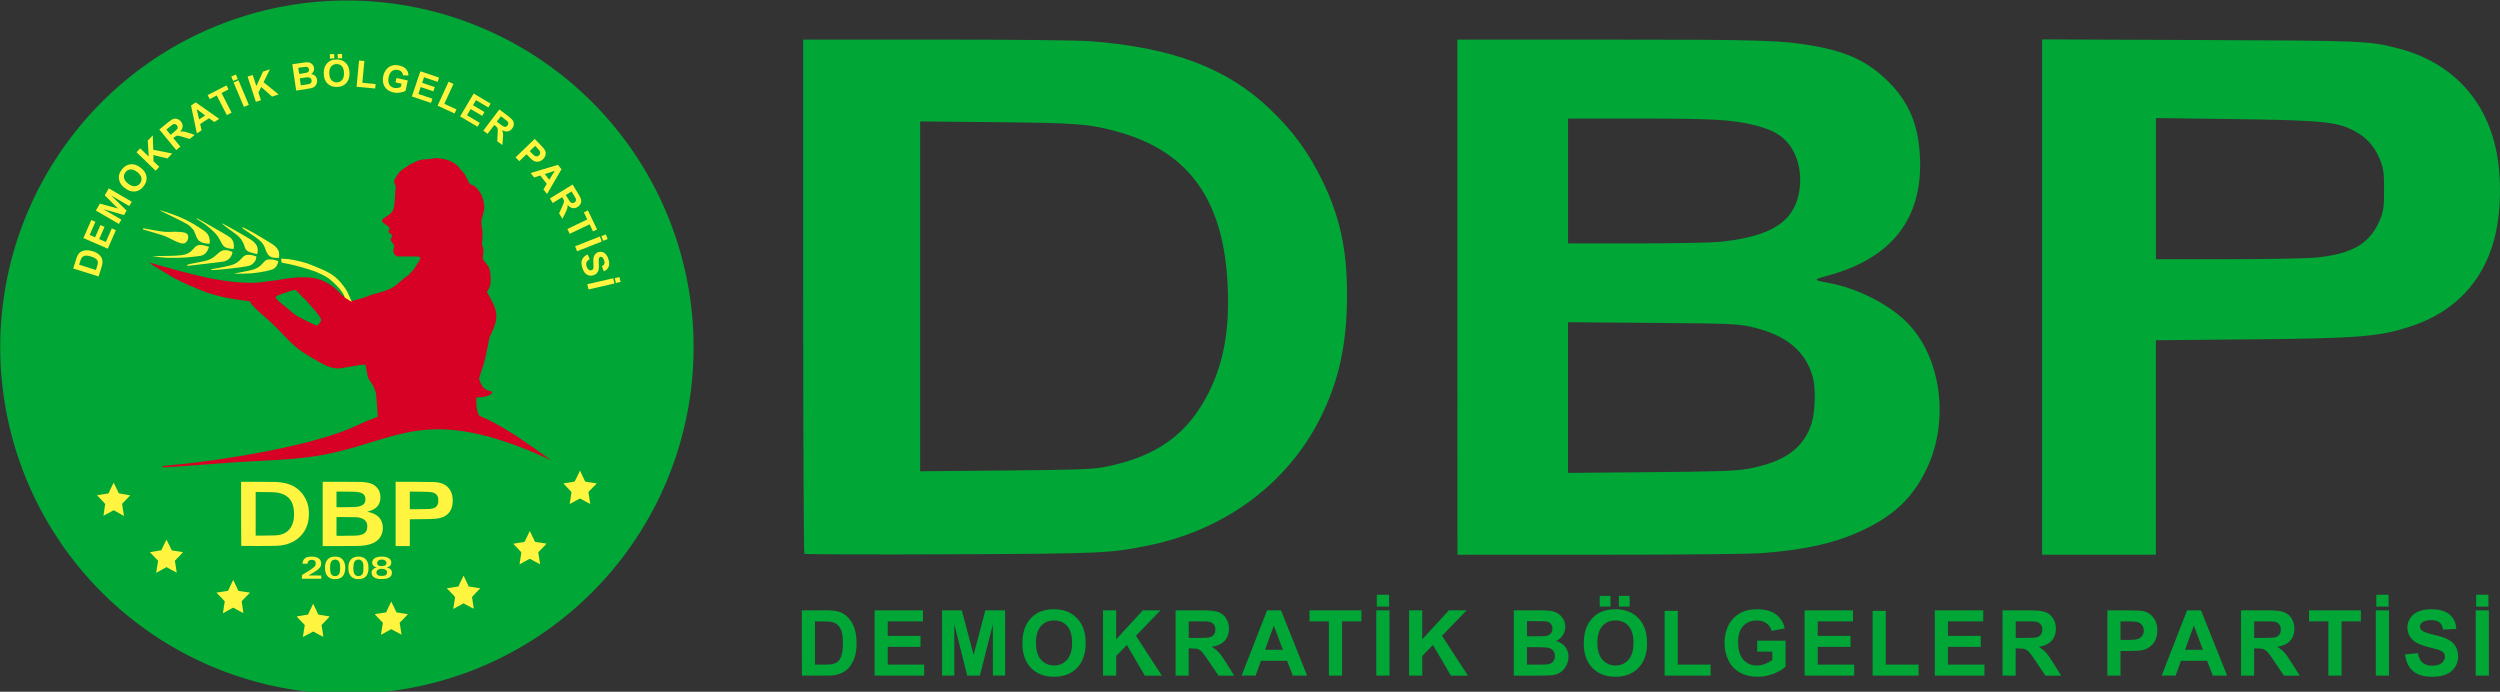 <?xml version="1.0" encoding="UTF-8" standalone="no"?>
<!-- Created with Inkscape (http://www.inkscape.org/) -->

<svg
   width="96.704mm"
   height="26.757mm"
   viewBox="0 0 96.704 26.757"
   version="1.1"
   id="svg5"
   xml:space="preserve"
   xmlns="http://www.w3.org/2000/svg"
   xmlns:svg="http://www.w3.org/2000/svg"><rect x="0" y="0" width="96.704" height="26.757" fill="#333333" stroke="none"/><defs
     id="defs2" /><g
     id="layer1"
     transform="translate(-323.391,-184.992)"><path
       id="rect4486-0-4-7-02-9-2"
       style="fill:none;stroke-width:0.151"
       d="m 234.708,207.611 h 104.209 v 34.587 H 234.708 Z" /><path
       id="rect4486-0-4-7-0-7"
       style="fill:none;stroke-width:0.151"
       d="m 234.509,168.107 h 104.209 v 34.587 H 234.509 Z" /><g
       id="g3804-4-2"
       transform="matrix(0.194,0,0,0.194,319.512,176.495)"><path
         id="path2861-6-5"
         style="fill:#00a636;stroke-width:0.267"
         d="M 158.291,113.026 A 69.125,69.125 0 0 1 89.166,182.151 69.125,69.125 0 0 1 20.041,113.026 69.125,69.125 0 0 1 89.166,43.901 69.125,69.125 0 0 1 158.291,113.026 Z" /><g
         id="g3760-4-0"
         transform="translate(-1.993)"><path
           style="fill:#d70025;fill-opacity:1;stroke-width:0.04"
           d="m 54.466,136.936 c -0.188,-0.042 -0.227,-0.134 -0.08,-0.189 0.134,-0.051 0.988,-0.149 2.289,-0.264 5.306,-0.469 12.561,-1.533 18.692,-2.743 7.799,-1.539 13.792,-3.246 17.493,-4.982 1.6,-0.751 3.002,-1.345 4.093,-1.736 l 0.375,-0.134 -0.026,-0.28 c -0.085,-0.911 -0.145,-1.738 -0.202,-2.799 -0.035,-0.66 -0.09,-1.345 -0.122,-1.523 -0.053,-0.295 -0.383,-1.19 -0.588,-1.596 -0.045,-0.088 -0.229,-0.367 -0.41,-0.62 -0.583,-0.815 -0.637,-0.946 -0.818,-1.999 -0.066,-0.385 -0.172,-0.898 -0.234,-1.14 l -0.114,-0.44 -0.297,0.009 c -0.401,0.012 -1.389,0.163 -3.255,0.498 -1.515,0.272 -1.573,0.28 -2.039,0.258 -0.834,-0.039 -1.686,-0.28 -2.538,-0.717 -1.354,-0.696 -3.198,-1.767 -4.179,-2.429 -1.532,-1.033 -2.258,-1.684 -4.39,-3.936 -1.248,-1.319 -2.264,-2.278 -3.966,-3.745 -0.374,-0.322 -0.97,-0.88 -1.325,-1.239 -0.565,-0.572 -0.666,-0.694 -0.808,-0.98 -0.154,-0.308 -0.171,-0.327 -0.314,-0.349 -0.083,-0.013 -0.655,-0.088 -1.271,-0.167 -2.48,-0.319 -4.065,-0.638 -6.131,-1.236 -0.894,-0.258 -1.222,-0.373 -2.246,-0.782 -1.68,-0.671 -3.589,-1.513 -4.081,-1.801 -0.145,-0.085 -0.416,-0.221 -0.601,-0.302 -0.433,-0.19 -0.892,-0.446 -1.735,-0.966 -0.374,-0.23 -0.931,-0.563 -1.239,-0.739 -0.943,-0.539 -2.887,-1.78 -2.719,-1.736 0.168,0.045 0.595,0.163 3.019,0.84 5.602,1.565 8.055,2.154 10.995,2.641 3.543,0.587 6.793,0.735 8.836,0.404 0.341,-0.055 1.016,-0.146 1.499,-0.202 1.04,-0.12 1.211,-0.146 1.999,-0.298 0.578,-0.112 1.656,-0.259 2.699,-0.368 0.767,-0.08 2.819,-0.069 3.401,0.019 0.998,0.151 1.854,0.413 2.699,0.829 1.106,0.544 2.483,1.62 3.129,2.445 0.14,0.179 0.258,0.286 0.36,0.327 0.084,0.034 0.493,0.28 0.909,0.547 l 0.757,0.486 0.234,-0.025 c 0.129,-0.014 0.38,-0.069 0.56,-0.123 0.179,-0.053 0.628,-0.179 0.998,-0.279 0.83,-0.224 0.94,-0.261 1.488,-0.498 0.583,-0.251 0.904,-0.354 1.999,-0.637 0.506,-0.131 1.091,-0.301 1.299,-0.378 1.721,-0.636 1.814,-0.691 3.187,-1.896 0.838,-0.735 1.548,-1.289 1.655,-1.289 0.041,0 0.095,-0.04 0.121,-0.09 0.026,-0.049 0.239,-0.288 0.473,-0.53 0.437,-0.451 0.775,-0.925 1.41,-1.979 0.44,-0.73 0.481,-0.926 0.22,-1.069 -0.119,-0.065 -0.297,-0.071 -2.228,-0.071 h -2.099 l -0.229,-0.092 c -0.274,-0.111 -0.475,-0.327 -0.59,-0.636 -0.106,-0.283 -0.101,-0.473 0.02,-0.819 0.168,-0.481 0.142,-0.61 -0.224,-1.113 -0.271,-0.372 -0.443,-0.711 -0.412,-0.809 0.014,-0.044 0.086,-0.16 0.161,-0.257 0.075,-0.098 0.147,-0.223 0.161,-0.279 0.042,-0.167 -0.079,-0.355 -0.334,-0.519 -0.297,-0.192 -0.451,-0.332 -0.45,-0.411 4.57e-4,-0.034 0.054,-0.141 0.119,-0.237 0.296,-0.437 0.189,-0.642 -0.614,-1.171 -0.201,-0.132 -0.442,-0.315 -0.535,-0.405 -0.399,-0.387 -0.228,-0.719 0.629,-1.218 0.754,-0.439 1.164,-0.818 1.358,-1.256 0.216,-0.489 0.342,-1.42 0.405,-3.012 0.029,-0.736 0.063,-1.147 0.105,-1.293 0.082,-0.284 0.052,-0.463 -0.144,-0.853 -0.227,-0.452 -0.223,-0.587 0.034,-1.099 0.561,-1.118 1.089,-1.679 2.19,-2.33 0.159,-0.094 0.368,-0.241 0.466,-0.327 0.098,-0.086 0.19,-0.156 0.205,-0.156 0.015,0 0.372,-0.17 0.794,-0.377 1.193,-0.587 1.594,-0.702 2.473,-0.703 0.315,-6.11e-4 0.603,-0.031 0.948,-0.099 0.7,-0.138 0.983,-0.156 1.644,-0.102 0.953,0.077 1.804,0.296 2.499,0.641 0.521,0.259 1.21,0.776 1.429,1.073 0.092,0.125 0.276,0.344 0.409,0.488 0.133,0.143 0.382,0.436 0.553,0.65 0.172,0.214 0.329,0.389 0.35,0.389 0.021,0 0.038,0.04 0.038,0.09 0,0.049 0.037,0.144 0.082,0.21 0.045,0.066 0.241,0.445 0.435,0.843 0.388,0.794 0.36,0.763 0.842,0.917 0.121,0.039 0.31,0.13 0.421,0.203 0.491,0.323 1.25,1.291 1.494,1.905 0.314,0.791 0.472,1.461 0.508,2.159 0.025,0.484 0.023,0.5 -0.156,1.25 -0.1,0.418 -0.229,0.904 -0.287,1.08 -0.185,0.561 -0.177,1.202 0.027,2.199 0.073,0.359 0.08,0.499 0.061,1.359 -0.011,0.528 -0.043,1.131 -0.071,1.339 l -0.051,0.38 0.128,0.331 c 0.197,0.51 0.228,0.853 0.139,1.517 -0.104,0.775 -0.097,0.983 0.043,1.237 0.062,0.114 0.28,0.399 0.486,0.634 0.205,0.235 0.436,0.548 0.513,0.695 0.294,0.56 0.465,1.448 0.465,2.422 0,0.664 -0.052,1.052 -0.208,1.54 -0.14,0.44 -0.186,0.537 -0.397,0.849 -0.085,0.126 -0.155,0.249 -0.155,0.274 0,0.024 0.099,0.193 0.22,0.375 0.265,0.398 0.911,1.646 1.159,2.238 0.355,0.849 0.5,1.492 0.5,2.222 0,0.961 -0.291,1.93 -1.067,3.557 l -0.295,0.618 -0.2,1.022 c -0.646,3.295 -0.837,4.056 -1.479,5.9 -0.219,0.627 -0.398,1.19 -0.398,1.25 0,0.178 0.149,0.646 0.317,0.997 0.411,0.857 0.88,1.287 1.602,1.469 0.674,0.17 0.762,0.225 0.664,0.414 -0.257,0.497 -1.273,0.871 -2.489,0.915 l -0.606,0.022 -0.029,0.422 c -0.03,0.444 -7.6e-4,1.188 0.067,1.681 0.063,0.459 0.182,0.877 0.349,1.225 l 0.153,0.32 0.636,0.277 c 2.19,0.955 4.825,2.461 7.773,4.443 1.269,0.853 5.76,4.01 5.898,4.145 0.022,0.022 -0.158,-0.059 -0.4,-0.18 -0.242,-0.121 -0.935,-0.435 -1.539,-0.7 -9.198,-4.019 -16.297,-5.652 -22.611,-5.204 -2.909,0.207 -5.643,0.782 -9.936,2.09 -0.539,0.164 -1.636,0.499 -2.439,0.745 -5.644,1.725 -8.78,2.398 -13.314,2.858 -2.344,0.238 -4.019,0.351 -8.916,0.602 -3.595,0.184 -4.018,0.211 -8.596,0.56 -5.842,0.445 -8.948,0.664 -9.295,0.655 -0.089,-0.002 -0.238,-0.021 -0.331,-0.042 z m 31.085,-28.513 c 0.425,-0.506 0.52,-0.723 0.436,-1.002 -0.104,-0.345 -0.836,-1.345 -1.479,-2.021 -0.201,-0.211 -0.577,-0.648 -0.835,-0.971 -0.258,-0.323 -0.608,-0.709 -0.779,-0.859 -0.391,-0.343 -1.045,-0.998 -1.502,-1.502 -0.496,-0.549 -0.614,-0.568 -1.507,-0.244 -0.209,0.076 -0.611,0.21 -0.893,0.298 -1.055,0.329 -2.002,0.727 -2.054,0.861 -0.087,0.227 0.642,0.962 1.887,1.902 0.308,0.232 0.787,0.628 1.064,0.88 0.938,0.851 1.121,0.967 3.164,2.001 1.331,0.674 1.942,0.941 2.17,0.946 0.053,9.5e-4 0.166,-0.099 0.326,-0.289 z"
           id="path248-8-2" /><path
           style="fill:#fff440;fill-opacity:1;stroke-width:0.04"
           d="m 91.417,103.569 -0.699,-0.45 -0.086,-0.265 c -0.194,-0.596 -0.813,-1.421 -1.78,-2.372 -1.025,-1.008 -1.611,-1.431 -2.752,-1.985 -0.977,-0.475 -1.415,-0.648 -2.441,-0.963 -2.184,-0.671 -3.723,-1.056 -5.28,-1.322 -0.23,-0.039 -0.293,-0.142 -0.309,-0.507 l -0.014,-0.316 0.494,1.53e-4 c 1.014,4.58e-4 3.177,0.424 4.652,0.912 0.515,0.17 2.502,0.981 3.304,1.348 1.723,0.788 2.789,1.623 3.846,3.008 0.684,0.897 0.914,1.298 1.364,2.381 0.145,0.348 0.3,0.705 0.345,0.794 0.045,0.089 0.076,0.167 0.069,0.175 -0.007,0.008 -0.328,-0.189 -0.712,-0.437 z M 68.647,98.35 c 0.044,-0.021 0.593,-0.131 1.219,-0.243 2.047,-0.366 2.664,-0.52 3.239,-0.81 0.55,-0.277 0.913,-0.577 1.465,-1.21 0.168,-0.193 0.325,-0.325 0.5,-0.42 0.253,-0.137 0.257,-0.138 0.774,-0.138 0.527,7.7e-5 0.601,0.013 1.329,0.226 0.342,0.1 0.346,0.112 0.188,0.582 -0.183,0.547 -0.496,0.916 -0.958,1.134 -0.61,0.287 -2.54,0.664 -4.198,0.82 -0.757,0.071 -3.683,0.119 -3.559,0.059 z m -4.586,-0.787 c -0.019,-0.071 0.048,-0.089 0.863,-0.23 2.83,-0.49 3.593,-0.704 4.389,-1.235 0.297,-0.198 0.505,-0.395 1.136,-1.075 0.095,-0.102 0.277,-0.237 0.405,-0.3 0.217,-0.106 0.264,-0.114 0.712,-0.113 0.485,9.55e-4 0.496,0.003 1.329,0.244 0.208,0.06 0.21,0.062 0.21,0.219 0,0.185 -0.13,0.595 -0.252,0.796 -0.14,0.229 -0.432,0.522 -0.686,0.687 -0.486,0.316 -1.09,0.424 -4.543,0.813 -2.337,0.263 -3.528,0.328 -3.564,0.194 z m -4.729,-0.842 c -0.014,-0.057 -0.012,-0.117 0.006,-0.134 0.06,-0.055 1.066,-0.275 2.011,-0.439 2.184,-0.381 2.846,-0.655 3.862,-1.598 0.748,-0.694 1.112,-0.887 1.675,-0.887 0.176,-1.24e-4 0.437,0.03 0.58,0.067 0.386,0.1 0.88,0.299 0.88,0.355 0,0.131 -0.136,0.545 -0.249,0.757 -0.315,0.591 -0.869,0.984 -1.566,1.11 -0.369,0.067 -2.685,0.352 -4.842,0.596 -1.166,0.132 -2.167,0.248 -2.225,0.259 -0.088,0.016 -0.11,0.002 -0.132,-0.085 z m -3.98,-1.517 c -0.906,-0.052 -2.239,-0.199 -2.959,-0.327 -0.103,-0.018 0.602,-0.032 1.639,-0.033 2.361,-0.002 3.948,-0.089 4.678,-0.258 0.437,-0.101 0.989,-0.372 1.32,-0.646 0.143,-0.119 0.383,-0.364 0.532,-0.544 0.441,-0.533 0.742,-0.709 1.29,-0.753 0.348,-0.028 0.692,0.028 1.316,0.215 0.264,0.079 0.485,0.148 0.491,0.153 0.006,0.005 -0.034,0.13 -0.089,0.278 -0.337,0.894 -0.843,1.377 -1.596,1.521 -0.402,0.077 -1.861,0.245 -2.785,0.322 -0.732,0.061 -3.229,0.108 -3.838,0.073 z m 21.211,-0.018 c -0.853,-0.143 -1.267,-0.575 -1.673,-1.743 -0.427,-1.229 -0.869,-1.659 -3.531,-3.431 -1.126,-0.75 -1.113,-0.738 -0.992,-0.892 0.025,-0.032 1.479,0.703 2.118,1.07 0.946,0.543 3.427,2.031 3.858,2.315 0.697,0.457 1.16,1.048 1.281,1.635 0.049,0.234 0.036,0.956 -0.018,1.044 -0.033,0.054 -0.728,0.057 -1.044,0.004 z m -3.958,-0.875 C 71.261,93.97 70.991,93.76 70.707,92.83 70.496,92.139 70.204,91.626 69.739,91.129 69.396,90.762 69.012,90.454 68.063,89.781 67.334,89.265 66.694,88.775 66.328,88.454 l -0.12,-0.105 0.14,0.026 c 0.194,0.036 4.031,2.205 5.576,3.152 0.541,0.332 1.038,0.82 1.232,1.213 0.182,0.368 0.245,0.67 0.218,1.05 -0.022,0.314 -0.1,0.682 -0.143,0.676 -0.014,-0.002 -0.295,-0.072 -0.625,-0.155 z m -4.613,-0.927 c -0.915,-0.096 -1.335,-0.314 -1.7,-0.885 -0.073,-0.115 -0.26,-0.46 -0.415,-0.768 -0.474,-0.944 -0.828,-1.371 -1.951,-2.355 -0.734,-0.643 -1.061,-0.884 -2.091,-1.535 -0.666,-0.421 -0.725,-0.468 -0.635,-0.498 0.086,-0.029 0.356,0.112 1.894,0.983 2.857,1.618 4.397,2.525 4.795,2.824 0.25,0.188 0.473,0.506 0.606,0.866 0.079,0.215 0.106,0.377 0.122,0.741 0.011,0.256 0.009,0.513 -0.005,0.57 -0.029,0.117 -0.042,0.119 -0.62,0.058 z m -4.939,-1.038 c -0.616,-0.09 -1.104,-0.285 -1.403,-0.56 -0.259,-0.239 -0.463,-0.608 -0.677,-1.224 -0.101,-0.291 -0.249,-0.641 -0.329,-0.78 -0.199,-0.345 -0.908,-1.041 -1.284,-1.261 -0.683,-0.4 -1.809,-0.976 -3.248,-1.662 -0.847,-0.404 -1.665,-0.798 -1.819,-0.877 -0.286,-0.146 -0.467,-0.266 -0.405,-0.268 0.074,-0.003 1.759,0.54 2.444,0.786 2.268,0.817 3.683,1.537 5.89,2.997 0.83,0.549 1.101,0.807 1.328,1.266 0.224,0.451 0.325,1.042 0.253,1.476 l -0.025,0.15 -0.245,-0.005 c -0.135,-0.003 -0.351,-0.02 -0.481,-0.039 z m -5.117,-0.08 c -0.48,-0.137 -1.577,-0.635 -2.583,-1.174 -0.397,-0.212 -1.167,-0.468 -3.331,-1.104 l -1.551,-0.456 0.025,-0.1 c 0.014,-0.055 0.029,-0.104 0.034,-0.109 0.005,-0.005 0.602,0.097 1.326,0.227 2.778,0.497 3.15,0.539 4.198,0.477 0.877,-0.052 1.969,-0.007 2.533,0.104 0.67,0.132 0.942,0.41 0.94,0.96 -0.003,0.497 -0.296,1.012 -0.674,1.184 -0.211,0.096 -0.562,0.092 -0.917,-0.009 z"
           id="path330-2-4" /></g><path
         style="fill:#fff440;fill-opacity:1;stroke-width:0.04"
         d="m 80.393,170.747 c -4.5e-4,-0.027 0.083,-0.561 0.186,-1.186 l 0.186,-1.136 -0.822,-0.847 c -0.672,-0.692 -0.809,-0.852 -0.751,-0.875 0.039,-0.015 0.552,-0.101 1.14,-0.19 0.588,-0.089 1.072,-0.166 1.075,-0.17 0.004,-0.005 0.235,-0.496 0.515,-1.093 l 0.509,-1.084 0.097,0.192 c 0.054,0.105 0.284,0.593 0.512,1.084 0.228,0.491 0.418,0.896 0.423,0.901 0.004,0.005 0.489,0.081 1.077,0.17 0.588,0.089 1.102,0.175 1.142,0.191 0.061,0.025 -0.063,0.169 -0.751,0.874 l -0.824,0.845 0.191,1.168 c 0.105,0.642 0.181,1.179 0.167,1.192 -0.013,0.013 -0.466,-0.222 -1.007,-0.522 -0.541,-0.3 -1.001,-0.545 -1.023,-0.545 -0.022,0 -0.477,0.243 -1.011,0.54 -0.534,0.297 -0.985,0.54 -1.002,0.54 -0.016,0 -0.03,-0.022 -0.03,-0.049 z m 15.567,-0.471 c 0.012,-0.052 0.102,-0.591 0.2,-1.198 l 0.179,-1.104 -0.833,-0.859 c -0.59,-0.608 -0.813,-0.863 -0.763,-0.871 0.038,-0.007 0.558,-0.087 1.154,-0.178 l 1.085,-0.167 0.502,-1.08 c 0.276,-0.594 0.511,-1.08 0.523,-1.081 0.012,0 0.25,0.486 0.529,1.082 l 0.508,1.084 1.137,0.171 c 0.625,0.094 1.145,0.178 1.154,0.187 0.01,0.009 -0.359,0.395 -0.818,0.858 l -0.836,0.842 0.195,1.185 c 0.107,0.652 0.188,1.193 0.179,1.202 -0.01,0.009 -0.473,-0.235 -1.03,-0.543 l -1.014,-0.559 -0.973,0.539 c -1.152,0.637 -1.104,0.615 -1.076,0.492 z m -31.511,-4.274 c 0,-0.045 0.08,-0.567 0.178,-1.159 0.098,-0.592 0.178,-1.102 0.178,-1.133 0,-0.03 -0.375,-0.436 -0.834,-0.902 l -0.834,-0.846 0.467,-0.071 c 0.257,-0.039 0.778,-0.118 1.159,-0.175 l 0.693,-0.104 0.516,-1.103 c 0.505,-1.079 0.517,-1.1 0.569,-0.99 0.029,0.062 0.262,0.558 0.518,1.102 l 0.465,0.99 0.693,0.105 c 0.381,0.058 0.904,0.137 1.161,0.176 l 0.468,0.07 -0.835,0.843 c -0.459,0.464 -0.835,0.87 -0.835,0.904 0,0.034 0.081,0.557 0.18,1.163 0.099,0.606 0.175,1.125 0.169,1.152 -0.007,0.03 -0.358,-0.144 -0.904,-0.449 -0.491,-0.274 -0.948,-0.525 -1.017,-0.559 l -0.124,-0.061 -0.847,0.467 c -0.466,0.257 -0.923,0.511 -1.016,0.564 -0.166,0.096 -0.169,0.096 -0.169,0.015 z m 46.097,-1.906 c 0.105,-0.623 0.19,-1.171 0.191,-1.218 4.4e-4,-0.058 -0.267,-0.359 -0.83,-0.935 l -0.83,-0.85 1.156,-0.175 1.156,-0.175 0.517,-1.101 c 0.384,-0.818 0.525,-1.083 0.549,-1.031 0.017,0.038 0.25,0.534 0.517,1.101 l 0.485,1.031 1.155,0.176 1.155,0.176 -0.829,0.852 c -0.456,0.469 -0.829,0.877 -0.829,0.907 0,0.03 0.082,0.555 0.181,1.165 0.1,0.611 0.176,1.127 0.169,1.148 -0.007,0.021 -0.465,-0.212 -1.017,-0.517 -0.552,-0.305 -1.011,-0.555 -1.019,-0.555 -0.008,0 -0.476,0.255 -1.04,0.567 l -1.026,0.567 z m -59.407,-6.159 c 0.011,-0.05 0.102,-0.595 0.202,-1.212 l 0.183,-1.122 -0.816,-0.835 c -0.449,-0.459 -0.816,-0.847 -0.816,-0.863 0,-0.015 0.504,-0.104 1.121,-0.197 0.616,-0.093 1.132,-0.182 1.146,-0.197 0.014,-0.015 0.243,-0.492 0.508,-1.059 0.265,-0.567 0.496,-1.045 0.512,-1.061 0.016,-0.016 0.259,0.461 0.54,1.061 0.281,0.6 0.526,1.091 0.544,1.091 0.062,0 2.154,0.322 2.207,0.339 0.032,0.011 -0.273,0.353 -0.776,0.87 l -0.829,0.852 0.192,1.177 c 0.106,0.647 0.184,1.185 0.174,1.195 -0.01,0.01 -0.473,-0.233 -1.028,-0.54 l -1.01,-0.558 -0.827,0.457 c -0.455,0.251 -0.921,0.51 -1.036,0.575 -0.206,0.116 -0.209,0.116 -0.189,0.027 z m 72.449,-1.677 c 0,-0.035 0.08,-0.544 0.178,-1.13 0.098,-0.586 0.178,-1.105 0.178,-1.153 0,-0.059 -0.257,-0.349 -0.815,-0.919 -0.449,-0.458 -0.809,-0.839 -0.8,-0.848 0.009,-0.009 0.487,-0.087 1.063,-0.175 0.576,-0.088 1.085,-0.168 1.131,-0.178 0.065,-0.014 0.195,-0.257 0.591,-1.1 0.279,-0.595 0.511,-1.086 0.516,-1.092 0.005,-0.006 0.237,0.476 0.517,1.071 0.28,0.595 0.514,1.089 0.521,1.098 0.011,0.014 2.199,0.358 2.294,0.36 0.022,0 -0.237,0.282 -0.576,0.626 -0.338,0.344 -0.718,0.733 -0.844,0.865 l -0.229,0.241 0.193,1.187 c 0.106,0.653 0.189,1.193 0.184,1.2 -0.005,0.007 -0.43,-0.221 -0.943,-0.506 -0.514,-0.285 -0.978,-0.538 -1.031,-0.562 -0.087,-0.04 -0.196,0.011 -1.083,0.501 -0.542,0.3 -0.999,0.553 -1.016,0.562 -0.016,0.01 -0.03,-0.012 -0.03,-0.048 z m -79.899,-10.157 -1.027,-0.572 -1.01,0.558 c -0.555,0.307 -1.018,0.55 -1.027,0.541 -0.01,-0.01 0.063,-0.516 0.162,-1.125 0.099,-0.609 0.18,-1.146 0.18,-1.193 0,-0.058 -0.265,-0.356 -0.819,-0.921 -0.45,-0.46 -0.812,-0.842 -0.803,-0.849 0.009,-0.008 0.526,-0.09 1.149,-0.184 l 1.134,-0.17 0.509,-1.086 c 0.28,-0.597 0.523,-1.072 0.54,-1.055 0.017,0.017 0.247,0.495 0.512,1.062 0.265,0.567 0.494,1.043 0.508,1.058 0.015,0.015 0.531,0.103 1.148,0.197 0.617,0.094 1.116,0.184 1.111,0.201 -0.006,0.017 -0.373,0.405 -0.816,0.864 l -0.806,0.833 0.182,1.141 c 0.1,0.627 0.189,1.172 0.197,1.21 0.008,0.038 0.012,0.068 0.009,0.066 -0.003,-0.002 -0.468,-0.261 -1.033,-0.575 z M 133.584,144.263 c 0,-0.022 0.08,-0.524 0.178,-1.117 0.098,-0.592 0.178,-1.121 0.178,-1.175 0,-0.074 -0.198,-0.301 -0.815,-0.932 -0.448,-0.458 -0.808,-0.84 -0.801,-0.848 0.008,-0.008 0.504,-0.087 1.102,-0.176 0.599,-0.089 1.112,-0.174 1.142,-0.19 0.029,-0.015 0.283,-0.517 0.562,-1.114 l 0.509,-1.086 0.116,0.253 c 0.229,0.5 0.895,1.92 0.908,1.937 0.008,0.01 0.268,0.056 0.579,0.104 0.31,0.048 0.83,0.127 1.154,0.177 l 0.589,0.09 -0.51,0.52 c -0.28,0.286 -0.658,0.673 -0.838,0.859 l -0.328,0.339 0.195,1.188 c 0.107,0.653 0.19,1.193 0.185,1.199 -0.006,0.007 -0.429,-0.221 -0.942,-0.504 -0.513,-0.284 -0.976,-0.536 -1.029,-0.56 -0.087,-0.04 -0.189,0.007 -0.999,0.455 -1.131,0.626 -1.134,0.628 -1.134,0.58 z"
         id="path344-8-8" /><path
         style="fill:#fff440;fill-opacity:1;stroke-width:0.039"
         d="m 68.094,152.651 c -0.016,-0.016 -0.029,-2.9 -0.029,-6.409 v -6.38 h 3.315 c 1.878,0 3.535,0.017 3.822,0.04 2.059,0.162 3.402,0.668 4.468,1.685 0.587,0.561 0.975,1.094 1.328,1.826 0.42,0.871 0.593,1.683 0.593,2.777 2.37e-4,1.238 -0.196,2.15 -0.664,3.085 -0.814,1.624 -2.366,2.779 -4.254,3.164 -0.984,0.201 -1.124,0.207 -4.953,0.225 -1.978,0.009 -3.61,0.003 -3.626,-0.012 z m 7.438,-2.154 c 1.307,-0.251 2.088,-0.804 2.615,-1.851 0.373,-0.742 0.519,-1.542 0.477,-2.614 -0.086,-2.174 -0.962,-3.401 -2.777,-3.889 -0.687,-0.185 -0.982,-0.207 -2.977,-0.227 l -1.896,-0.019 v 4.35 4.35 l 2.112,-0.018 c 1.735,-0.015 2.172,-0.03 2.447,-0.083 z m 8.804,-4.229 v -6.406 l 3.744,4.4e-4 c 3.82,4.5e-4 4.32,0.016 5.119,0.157 0.853,0.15 1.367,0.399 1.868,0.902 0.505,0.508 0.737,1.068 0.774,1.87 0.07,1.525 -0.7,2.512 -2.298,2.943 -0.366,0.099 -0.364,0.108 0.026,0.18 0.753,0.138 1.58,0.571 2.022,1.06 0.801,0.887 0.975,2.428 0.404,3.591 -0.331,0.675 -0.773,1.107 -1.498,1.462 -0.697,0.342 -1.457,0.521 -2.572,0.607 -0.308,0.024 -2.002,0.041 -4.058,0.041 h -3.529 z m 7.212,4.271 c 0.914,-0.163 1.403,-0.512 1.599,-1.139 0.088,-0.283 0.104,-0.861 0.032,-1.132 -0.179,-0.664 -0.671,-1.068 -1.537,-1.262 -0.343,-0.077 -0.511,-0.084 -2.461,-0.099 l -2.093,-0.017 v 1.874 1.874 l 2.054,-0.018 c 1.652,-0.014 2.123,-0.03 2.407,-0.081 z m -0.657,-5.649 c 0.845,-0.092 1.369,-0.287 1.663,-0.621 0.434,-0.493 0.403,-1.453 -0.062,-1.904 -0.188,-0.183 -0.398,-0.284 -0.79,-0.38 -0.533,-0.132 -1.017,-0.159 -2.845,-0.159 h -1.77 v 1.552 1.552 h 1.711 c 0.941,0 1.883,-0.019 2.093,-0.042 z m 7.987,1.375 v -6.408 l 3.901,0.015 c 4.128,0.016 4.222,0.02 4.953,0.208 1.304,0.336 2.175,1.243 2.441,2.544 0.143,0.699 0.119,1.591 -0.059,2.237 -0.283,1.028 -0.983,1.764 -2.007,2.112 -0.818,0.278 -1.302,0.319 -4.07,0.344 l -2.329,0.021 v 2.668 2.668 h -1.415 -1.415 z m 6.805,-0.981 c 0.929,-0.092 1.368,-0.358 1.613,-0.98 0.072,-0.183 0.086,-0.296 0.086,-0.709 0,-0.418 -0.013,-0.525 -0.089,-0.719 -0.123,-0.314 -0.303,-0.536 -0.556,-0.688 -0.471,-0.284 -0.792,-0.32 -3.133,-0.349 l -1.896,-0.024 v 1.755 1.755 h 1.784 c 0.981,0 1.967,-0.018 2.191,-0.04 z"
         id="path411-4-6" /><path
         style="fill:#fff440;fill-opacity:1;stroke-width:0.04"
         d="m 86.211,159.212 c -0.355,-0.086 -0.593,-0.216 -0.833,-0.455 -0.367,-0.366 -0.54,-0.823 -0.582,-1.536 -0.072,-1.231 0.403,-2.086 1.309,-2.354 0.376,-0.111 1.077,-0.106 1.45,0.011 0.919,0.289 1.396,1.249 1.257,2.53 -0.113,1.038 -0.555,1.604 -1.409,1.806 -0.306,0.072 -0.89,0.071 -1.192,-0.002 z m 1.003,-0.619 c 0.232,-0.105 0.309,-0.178 0.419,-0.396 0.136,-0.269 0.185,-0.579 0.184,-1.165 -0.001,-0.624 -0.045,-0.889 -0.194,-1.185 -0.193,-0.382 -0.615,-0.553 -1.088,-0.439 -0.279,0.067 -0.51,0.294 -0.608,0.597 -0.162,0.501 -0.163,1.584 -0.003,2.05 0.081,0.234 0.335,0.505 0.534,0.568 0.229,0.073 0.558,0.06 0.756,-0.03 z m 3.727,0.64 c -0.69,-0.139 -1.176,-0.597 -1.394,-1.314 -0.101,-0.332 -0.125,-1.137 -0.046,-1.554 0.207,-1.097 0.993,-1.668 2.17,-1.579 0.574,0.044 0.953,0.211 1.285,0.567 0.364,0.391 0.514,0.882 0.515,1.693 0.002,1.241 -0.477,1.969 -1.429,2.171 -0.284,0.06 -0.842,0.069 -1.101,0.017 z m 1.012,-0.679 c 0.092,-0.052 0.218,-0.171 0.281,-0.266 0.182,-0.275 0.221,-0.507 0.219,-1.306 -0.002,-0.656 -0.01,-0.738 -0.094,-0.952 -0.217,-0.549 -0.666,-0.771 -1.219,-0.605 -0.404,0.122 -0.591,0.454 -0.668,1.185 -0.056,0.532 0.003,1.205 0.13,1.501 0.102,0.236 0.294,0.431 0.502,0.508 0.226,0.084 0.638,0.052 0.848,-0.066 z m 3.611,0.698 c -0.044,-0.01 -0.178,-0.038 -0.299,-0.063 -0.662,-0.134 -1.071,-0.488 -1.154,-0.998 -0.095,-0.585 0.176,-0.983 0.811,-1.19 l 0.201,-0.065 -0.229,-0.072 c -0.627,-0.197 -0.87,-0.804 -0.556,-1.386 0.182,-0.337 0.552,-0.543 1.166,-0.651 0.907,-0.159 1.883,0.049 2.263,0.481 0.178,0.203 0.248,0.401 0.247,0.702 -0.002,0.418 -0.233,0.705 -0.689,0.856 l -0.206,0.068 0.201,0.068 c 0.304,0.103 0.428,0.178 0.584,0.35 0.189,0.21 0.245,0.394 0.222,0.741 -0.021,0.324 -0.089,0.478 -0.3,0.684 -0.339,0.33 -0.759,0.456 -1.584,0.477 -0.329,0.008 -0.634,0.006 -0.678,-0.004 z m 1.238,-0.738 c 0.278,-0.139 0.356,-0.266 0.356,-0.575 0,-0.195 -0.019,-0.279 -0.084,-0.366 -0.333,-0.449 -1.458,-0.482 -1.868,-0.054 -0.203,0.212 -0.21,0.617 -0.015,0.826 0.206,0.221 0.468,0.292 1.014,0.277 0.332,-0.01 0.437,-0.029 0.596,-0.108 z m -0.094,-1.941 c 0.551,-0.244 0.422,-0.97 -0.204,-1.152 -0.499,-0.145 -1.059,0.013 -1.232,0.346 -0.205,0.396 -0.021,0.756 0.451,0.881 0.215,0.057 0.784,0.013 0.985,-0.076 z m -16.509,2.252 v -0.369 l 0.628,-0.375 c 1.393,-0.832 1.923,-1.237 2.065,-1.577 0.075,-0.179 0.074,-0.59 -0.002,-0.737 -0.137,-0.264 -0.555,-0.404 -0.96,-0.32 -0.337,0.07 -0.531,0.269 -0.592,0.607 l -0.027,0.149 h -0.502 -0.502 l 0.026,-0.229 c 0.054,-0.471 0.368,-0.881 0.799,-1.042 0.517,-0.193 1.355,-0.206 1.911,-0.03 0.669,0.212 0.988,0.62 0.988,1.261 0,0.468 -0.117,0.709 -0.531,1.097 -0.313,0.293 -0.642,0.512 -1.415,0.944 l -0.591,0.33 1.285,0.011 1.285,0.011 v 0.318 0.318 h -1.933 -1.933 z"
         id="path476-1-2" /><g
         aria-label="DEMOKRATİK BÖLGELER PARTİSİ"
         transform="translate(-0.973)"
         id="text1711-3-1"
         style="font-weight:bold;font-size:7.408px;font-family:Arial;-inkscape-font-specification:'Arial Bold';letter-spacing:0.476px;fill:#fff440;stroke-width:0.265"><path
           d="m 35.567,97.33 0.587,-1.867 q 0.199,-0.632 0.399,-0.932 0.271,-0.404 0.706,-0.616 0.435,-0.212 0.973,-0.225 0.535,-0.014 1.246,0.21 0.625,0.196 1.028,0.494 0.492,0.363 0.723,0.823 0.175,0.347 0.178,0.845 6.68e-4,0.372 -0.177,0.938 l -0.604,1.922 z m 1.177,-0.752 3.351,1.053 0.24,-0.763 q 0.135,-0.428 0.146,-0.633 0.016,-0.268 -0.081,-0.477 -0.096,-0.212 -0.402,-0.422 -0.309,-0.211 -0.896,-0.395 -0.587,-0.184 -0.933,-0.18 -0.347,0.005 -0.581,0.136 -0.235,0.131 -0.387,0.398 -0.116,0.199 -0.312,0.823 z"
           id="path6584" /><path
           d="m 42.462,93.386 -4.862,-2.118 1.57,-3.605 0.822,0.358 -1.143,2.623 1.078,0.469 1.063,-2.441 0.819,0.357 -1.063,2.441 1.323,0.576 1.183,-2.716 0.819,0.357 z"
           id="path6586" /><path
           d="m 44.669,88.45 -4.584,-2.666 0.805,-1.385 3.611,0.986 -2.649,-2.641 0.807,-1.388 4.584,2.666 -0.5,0.86 -3.609,-2.098 3.08,3.008 -0.518,0.891 -4.136,-1.191 3.609,2.098 z"
           id="path6588" /><path
           d="m 45.899,81.328 q -0.644,-0.491 -0.934,-1.018 -0.212,-0.39 -0.28,-0.832 -0.065,-0.445 0.037,-0.836 0.134,-0.521 0.527,-1.036 0.711,-0.932 1.715,-1.049 1.006,-0.12 2.035,0.666 1.021,0.779 1.176,1.775 0.152,0.994 -0.557,1.923 -0.717,0.94 -1.713,1.059 -0.999,0.116 -2.005,-0.652 z m 0.64,-0.899 q 0.716,0.546 1.339,0.499 0.62,-0.05 1.009,-0.559 0.388,-0.509 0.271,-1.113 -0.118,-0.609 -0.851,-1.168 -0.725,-0.553 -1.325,-0.506 -0.598,0.044 -1,0.571 -0.402,0.526 -0.285,1.125 0.114,0.596 0.841,1.151 z"
           id="path6590" /><path
           d="m 51.99,77.836 -3.809,-3.69 0.745,-0.769 1.691,1.639 -0.186,-3.192 1.002,-1.034 0.094,2.871 3.79,0.741 -0.964,0.995 -2.802,-0.685 0.032,1.24 1.151,1.115 z"
           id="path6592" /><path
           d="m 56.101,73.72 -3.362,-4.101 1.743,-1.429 q 0.657,-0.539 1.046,-0.67 0.389,-0.136 0.799,-5.99e-4 0.411,0.136 0.709,0.499 0.378,0.462 0.355,0.986 -0.026,0.522 -0.502,1.043 0.397,-0.064 0.724,-0.018 0.33,0.043 1.019,0.278 l 1.157,0.389 -0.99,0.812 -1.33,-0.401 q -0.711,-0.217 -0.929,-0.244 -0.221,-0.03 -0.389,0.034 -0.17,0.06 -0.456,0.294 l -0.168,0.138 1.404,1.712 z m -1.112,-3.045 0.613,-0.502 q 0.596,-0.489 0.703,-0.66 0.107,-0.172 0.09,-0.364 -0.017,-0.192 -0.168,-0.377 -0.17,-0.207 -0.385,-0.241 -0.215,-0.039 -0.444,0.092 -0.112,0.069 -0.616,0.481 l -0.646,0.53 z"
           id="path6594" /><path
           d="m 64.675,67.496 -0.976,0.636 -1.045,-0.757 -1.776,1.157 0.291,1.248 -0.952,0.62 -1.163,-5.571 0.949,-0.618 z m -2.797,-0.682 -1.686,-1.25 0.474,2.04 z"
           id="path6596" /><path
           d="m 66.198,66.752 -2.015,-3.918 -1.399,0.72 -0.41,-0.798 3.748,-1.927 0.41,0.798 -1.396,0.718 2.015,3.918 z"
           id="path6598" /><path
           d="m 69.6,65.118 -2.063,-4.885 0.986,-0.417 2.063,4.885 z m -2.144,-5.181 -0.374,-0.886 0.92,-0.388 0.374,0.886 z"
           id="path6600" /><path
           d="m 71.98,64.11 -1.644,-5.042 1.018,-0.332 0.73,2.239 1.327,-2.909 1.369,-0.446 -1.258,2.583 3.005,2.425 -1.317,0.429 -2.157,-1.914 -0.551,1.112 0.497,1.524 z"
           id="path6602" /><path
           d="m 79.253,56.607 2.098,-0.306 q 0.623,-0.091 0.935,-0.081 0.315,0.005 0.579,0.135 0.267,0.129 0.469,0.381 0.201,0.249 0.25,0.589 0.054,0.369 -0.102,0.706 -0.152,0.337 -0.47,0.54 0.5,0.07 0.807,0.369 0.307,0.299 0.373,0.754 0.052,0.358 -0.067,0.723 -0.116,0.36 -0.376,0.607 -0.257,0.242 -0.673,0.35 -0.261,0.067 -1.273,0.222 l -1.786,0.26 z m 1.187,0.719 0.177,1.213 0.694,-0.101 q 0.619,-0.09 0.767,-0.13 0.267,-0.072 0.399,-0.248 0.135,-0.18 0.098,-0.435 -0.035,-0.243 -0.193,-0.374 -0.155,-0.135 -0.424,-0.128 -0.16,0.005 -0.908,0.114 z m 0.304,2.087 0.204,1.403 0.981,-0.143 q 0.573,-0.083 0.722,-0.138 0.23,-0.077 0.353,-0.263 0.126,-0.19 0.085,-0.469 -0.034,-0.236 -0.173,-0.384 -0.139,-0.148 -0.368,-0.191 -0.226,-0.044 -0.949,0.061 z"
           id="path6604" /><path
           d="m 85.523,58.484 q -0.017,-0.81 0.214,-1.365 0.172,-0.409 0.477,-0.737 0.308,-0.328 0.677,-0.492 0.491,-0.22 1.139,-0.233 1.172,-0.024 1.888,0.688 0.72,0.712 0.747,2.007 0.026,1.284 -0.657,2.025 -0.683,0.738 -1.851,0.762 -1.183,0.024 -1.895,-0.681 -0.713,-0.709 -0.739,-1.975 z m 1.102,-0.059 q 0.019,0.901 0.444,1.359 0.425,0.454 1.066,0.441 0.64,-0.013 1.039,-0.481 0.403,-0.471 0.384,-1.394 -0.019,-0.911 -0.429,-1.352 -0.407,-0.44 -1.069,-0.427 -0.662,0.014 -1.058,0.478 -0.396,0.46 -0.377,1.375 z m 0.131,-2.955 -0.018,-0.872 0.872,-0.018 0.018,0.872 z m 1.555,-0.032 -0.018,-0.872 0.875,-0.018 0.018,0.872 z"
           id="path6606" /><path
           d="m 92.061,61.098 0.499,-5.236 1.066,0.101 -0.414,4.346 2.65,0.252 -0.085,0.889 z"
           id="path6608" /><path
           d="m 99.827,60.229 0.186,-0.874 2.258,0.479 -0.439,2.066 q -0.397,0.249 -1.075,0.36 -0.674,0.108 -1.314,-0.028 -0.814,-0.173 -1.347,-0.641 -0.532,-0.472 -0.702,-1.17 -0.169,-0.702 -0.011,-1.448 0.172,-0.81 0.645,-1.368 0.473,-0.558 1.199,-0.755 0.554,-0.152 1.297,0.005 0.966,0.205 1.421,0.727 0.459,0.519 0.463,1.267 l -1.082,-0.026 q -0.029,-0.405 -0.286,-0.689 -0.253,-0.287 -0.706,-0.383 -0.686,-0.146 -1.186,0.203 -0.496,0.35 -0.678,1.206 -0.196,0.924 0.116,1.474 0.313,0.547 0.978,0.688 0.329,0.07 0.685,0.012 0.36,-0.06 0.637,-0.194 l 0.14,-0.658 z"
           id="path6610" /><path
           d="m 103.088,63.033 1.698,-5.024 3.725,1.259 -0.287,0.85 -2.711,-0.916 -0.376,1.114 2.522,0.852 -0.286,0.846 -2.522,-0.852 -0.462,1.367 2.807,0.948 -0.286,0.846 z"
           id="path6612" /><path
           d="m 108.217,64.866 2.196,-4.779 0.973,0.447 -1.823,3.967 2.419,1.112 -0.373,0.812 z"
           id="path6614" /><path
           d="m 112.707,67.008 2.707,-4.56 3.381,2.008 -0.458,0.771 -2.46,-1.461 -0.6,1.011 2.289,1.359 -0.456,0.768 -2.289,-1.359 -0.737,1.241 2.547,1.513 -0.456,0.768 z"
           id="path6616" /><path
           d="m 117.33,69.843 3.203,-4.226 1.796,1.361 q 0.677,0.513 0.896,0.86 0.223,0.346 0.187,0.777 -0.036,0.431 -0.32,0.806 -0.361,0.476 -0.876,0.575 -0.513,0.097 -1.131,-0.244 0.154,0.371 0.187,0.7 0.035,0.331 -0.033,1.055 l -0.109,1.216 -1.021,-0.774 0.08,-1.387 q 0.045,-0.742 0.02,-0.961 -0.023,-0.222 -0.123,-0.37 -0.098,-0.152 -0.392,-0.375 l -0.173,-0.131 -1.337,1.764 z m 2.702,-1.792 0.631,0.479 q 0.614,0.465 0.806,0.529 0.192,0.064 0.375,0.003 0.183,-0.061 0.327,-0.252 0.162,-0.213 0.145,-0.43 -0.012,-0.218 -0.193,-0.41 -0.093,-0.093 -0.612,-0.486 l -0.666,-0.505 z"
           id="path6618" /><path
           d="m 123.765,75.169 3.82,-3.678 1.192,1.238 q 0.677,0.704 0.826,0.973 0.23,0.411 0.154,0.911 -0.073,0.497 -0.529,0.937 -0.352,0.339 -0.715,0.442 -0.363,0.103 -0.691,0.038 -0.324,-0.065 -0.564,-0.226 -0.321,-0.224 -0.825,-0.747 l -0.484,-0.503 -1.441,1.387 z m 3.917,-2.284 -1.084,1.044 0.406,0.422 q 0.439,0.456 0.647,0.552 0.208,0.096 0.418,0.059 0.213,-0.034 0.382,-0.197 0.208,-0.201 0.226,-0.454 0.018,-0.253 -0.129,-0.473 -0.107,-0.163 -0.508,-0.58 z"
           id="path6620" /><path
           d="m 130.042,82.487 -0.716,-0.918 0.665,-1.106 -1.304,-1.671 -1.219,0.396 -0.699,-0.896 5.452,-1.633 0.696,0.893 z m 0.442,-2.845 1.102,-1.786 -1.992,0.645 z"
           id="path6622" /><path
           d="m 130.618,83.369 4.52,-2.774 1.179,1.921 q 0.445,0.724 0.522,1.127 0.082,0.404 -0.108,0.792 -0.19,0.388 -0.591,0.634 -0.509,0.312 -1.025,0.218 -0.513,-0.097 -0.965,-0.639 0.009,0.402 -0.08,0.72 -0.087,0.321 -0.414,0.971 l -0.543,1.093 -0.67,-1.091 0.578,-1.263 q 0.311,-0.675 0.368,-0.888 0.059,-0.215 0.02,-0.39 -0.036,-0.177 -0.23,-0.492 l -0.114,-0.185 -1.887,1.158 z m 3.168,-0.688 0.414,0.675 q 0.403,0.657 0.559,0.786 0.156,0.129 0.348,0.139 0.192,0.009 0.396,-0.116 0.228,-0.14 0.291,-0.349 0.068,-0.207 -0.031,-0.452 -0.053,-0.12 -0.393,-0.675 l -0.437,-0.712 z"
           id="path6624" /><path
           d="m 134.093,89.46 3.972,-1.906 -0.681,-1.419 0.809,-0.388 1.824,3.799 -0.809,0.388 -0.679,-1.415 -3.972,1.906 z"
           id="path6626" /><path
           d="m 135.638,92.904 4.932,-1.948 0.393,0.996 -4.932,1.948 z m 5.23,-2.023 0.895,-0.353 0.367,0.929 -0.895,0.353 z"
           id="path6628" /><path
           d="m 138.145,94.525 0.406,0.965 q -0.473,0.245 -0.623,0.591 -0.149,0.349 -0.004,0.816 0.153,0.494 0.438,0.678 0.289,0.187 0.569,0.1 0.18,-0.056 0.271,-0.201 0.096,-0.143 0.107,-0.435 0.006,-0.199 -0.033,-0.887 -0.051,-0.885 0.143,-1.309 0.273,-0.596 0.874,-0.783 0.387,-0.12 0.79,-0.006 0.407,0.116 0.711,0.472 0.305,0.36 0.486,0.944 0.296,0.953 0.027,1.563 -0.268,0.613 -0.958,0.854 l -0.362,-1.009 q 0.37,-0.187 0.472,-0.457 0.106,-0.268 -0.028,-0.7 -0.138,-0.446 -0.4,-0.641 -0.168,-0.126 -0.365,-0.065 -0.18,0.056 -0.26,0.247 -0.102,0.244 -0.047,1.045 0.056,0.801 -0.024,1.216 -0.075,0.417 -0.341,0.719 -0.261,0.305 -0.742,0.454 -0.435,0.135 -0.89,0.011 -0.455,-0.124 -0.779,-0.508 -0.32,-0.385 -0.525,-1.045 -0.298,-0.96 -0.016,-1.612 0.286,-0.653 1.105,-1.017 z"
           id="path6630" /><path
           d="m 138.069,100.469 5.168,-1.188 0.24,1.044 -5.168,1.188 z m 5.473,-1.217 0.938,-0.216 0.224,0.973 -0.938,0.216 z"
           id="path6632" /></g><path
         id="circle1713-2-4"
         style="fill:none;stroke-width:0.197"
         transform="matrix(-0.964,-0.266,0.252,-0.968,0,0)"
         d="m -64.291,-85.11 a 50.451,51.71 0 0 1 -50.451,51.71 50.451,51.71 0 0 1 -50.451,-51.71 50.451,51.71 0 0 1 50.451,-51.71 50.451,51.71 0 0 1 50.451,51.71 z" /></g><path
       style="fill:#00a636;fill-opacity:1;stroke-width:0.061"
       d="m 354.505,206.414 c -0.025,-0.025 -0.045,-4.51 -0.045,-9.968 v -9.923 h 5.156 c 2.92,0 5.498,0.027 5.945,0.062 3.202,0.251 5.292,1.04 6.948,2.62 0.914,0.872 1.516,1.701 2.065,2.841 0.652,1.355 0.922,2.617 0.922,4.319 3.7e-4,1.926 -0.305,3.344 -1.033,4.798 -1.265,2.526 -3.68,4.322 -6.616,4.921 -1.531,0.312 -1.748,0.322 -7.703,0.349 -3.077,0.014 -5.614,0.004 -5.639,-0.019 z m 11.569,-3.349 c 2.032,-0.391 3.247,-1.251 4.067,-2.88 0.581,-1.154 0.808,-2.399 0.742,-4.065 -0.134,-3.382 -1.497,-5.29 -4.319,-6.049 -1.069,-0.288 -1.527,-0.323 -4.63,-0.353 l -2.949,-0.029 v 6.766 6.766 l 3.286,-0.029 c 2.699,-0.024 3.378,-0.046 3.805,-0.129 z m 13.692,-6.578 v -9.964 l 5.822,5.4e-4 c 5.941,5.3e-4 6.718,0.024 7.962,0.244 1.326,0.234 2.126,0.62 2.905,1.402 0.786,0.79 1.147,1.661 1.204,2.909 0.109,2.371 -1.089,3.906 -3.575,4.578 -0.569,0.154 -0.567,0.169 0.04,0.279 1.172,0.214 2.458,0.888 3.145,1.648 1.246,1.379 1.516,3.777 0.629,5.585 -0.515,1.05 -1.203,1.721 -2.33,2.274 -1.084,0.532 -2.266,0.811 -4.001,0.944 -0.479,0.037 -3.113,0.063 -6.311,0.063 h -5.489 z m 11.217,6.643 c 1.421,-0.254 2.182,-0.796 2.486,-1.771 0.137,-0.44 0.162,-1.339 0.049,-1.76 -0.278,-1.032 -1.043,-1.661 -2.39,-1.963 -0.534,-0.12 -0.795,-0.13 -3.828,-0.154 l -3.255,-0.026 v 2.914 2.914 l 3.194,-0.028 c 2.57,-0.022 3.301,-0.047 3.744,-0.126 z m -1.021,-8.786 c 1.314,-0.142 2.13,-0.447 2.586,-0.965 0.675,-0.767 0.627,-2.259 -0.096,-2.961 -0.292,-0.284 -0.619,-0.441 -1.228,-0.592 -0.829,-0.205 -1.581,-0.247 -4.425,-0.247 h -2.753 v 2.414 2.415 h 2.661 c 1.464,0 2.929,-0.029 3.255,-0.065 z m 12.422,2.139 v -9.967 l 6.067,0.024 c 6.421,0.025 6.567,0.031 7.703,0.323 2.028,0.522 3.383,1.934 3.796,3.956 0.222,1.087 0.186,2.475 -0.091,3.48 -0.441,1.598 -1.529,2.744 -3.122,3.285 -1.273,0.433 -2.025,0.496 -6.33,0.536 l -3.622,0.033 v 4.149 4.149 h -2.201 -2.201 z m 10.584,-1.526 c 1.446,-0.143 2.128,-0.557 2.509,-1.524 0.112,-0.285 0.134,-0.461 0.134,-1.103 0,-0.651 -0.021,-0.816 -0.139,-1.118 -0.192,-0.488 -0.471,-0.833 -0.865,-1.07 -0.733,-0.441 -1.232,-0.497 -4.872,-0.544 l -2.949,-0.038 v 2.729 2.729 h 2.775 c 1.526,0 3.06,-0.028 3.408,-0.062 z"
       id="path411-4-1-3" /><g
       aria-label="DEMOKRATİK BÖLGELER PARTİSİ"
       id="text4260-9"
       style="font-weight:bold;font-size:3.528px;font-family:Arial;-inkscape-font-specification:'Arial Bold';letter-spacing:0.265px;fill:#00a636;stroke-width:0.151"><path
         d="m 354.407,208.601 h 0.932 q 0.315,0 0.481,0.048 0.222,0.066 0.381,0.233 0.158,0.167 0.241,0.41 0.083,0.241 0.083,0.596 0,0.312 -0.077,0.537 -0.095,0.276 -0.27,0.446 -0.133,0.129 -0.358,0.202 -0.169,0.053 -0.451,0.053 h -0.959 z m 0.51,0.427 v 1.673 h 0.381 q 0.214,0 0.308,-0.024 0.124,-0.031 0.205,-0.105 0.083,-0.074 0.134,-0.243 0.052,-0.171 0.052,-0.463 0,-0.293 -0.052,-0.45 -0.052,-0.157 -0.145,-0.245 -0.093,-0.088 -0.236,-0.119 -0.107,-0.024 -0.419,-0.024 z"
         id="path6636" /><path
         d="m 357.221,211.126 v -2.525 h 1.872 v 0.427 h -1.363 v 0.56 h 1.268 v 0.425 h -1.268 v 0.687 h 1.411 v 0.425 z"
         id="path6638" /><path
         d="m 359.832,211.126 v -2.525 h 0.763 l 0.458,1.723 0.453,-1.723 h 0.765 v 2.525 h -0.474 v -1.988 l -0.501,1.988 h -0.491 l -0.5,-1.988 v 1.988 z"
         id="path6640" /><path
         d="m 362.939,209.879 q 0,-0.386 0.115,-0.648 0.086,-0.193 0.234,-0.346 0.15,-0.153 0.327,-0.227 0.236,-0.1 0.544,-0.1 0.558,0 0.892,0.346 0.336,0.346 0.336,0.963 0,0.612 -0.332,0.958 -0.332,0.345 -0.889,0.345 -0.563,0 -0.896,-0.343 -0.332,-0.345 -0.332,-0.947 z m 0.525,-0.017 q 0,0.429 0.198,0.651 0.198,0.22 0.503,0.22 0.305,0 0.5,-0.219 0.196,-0.22 0.196,-0.66 0,-0.434 -0.191,-0.648 -0.189,-0.214 -0.505,-0.214 -0.315,0 -0.508,0.217 -0.193,0.215 -0.193,0.651 z"
         id="path6642" /><path
         d="m 366.057,211.126 v -2.525 h 0.51 v 1.121 l 1.03,-1.121 h 0.686 l -0.951,0.984 1.003,1.542 h -0.66 l -0.694,-1.185 -0.413,0.422 v 0.763 z"
         id="path6644" /><path
         d="m 368.864,211.126 v -2.525 h 1.073 q 0.405,0 0.587,0.069 0.184,0.067 0.295,0.241 0.11,0.174 0.11,0.398 0,0.284 -0.167,0.47 -0.167,0.184 -0.5,0.233 0.165,0.097 0.272,0.212 0.109,0.115 0.291,0.41 l 0.308,0.493 h -0.61 l -0.369,-0.549 q -0.196,-0.295 -0.269,-0.37 -0.072,-0.077 -0.153,-0.105 -0.081,-0.029 -0.257,-0.029 h -0.103 v 1.054 z m 0.51,-1.457 h 0.377 q 0.367,0 0.458,-0.031 0.091,-0.031 0.143,-0.107 0.052,-0.076 0.052,-0.189 0,-0.127 -0.069,-0.205 -0.067,-0.079 -0.191,-0.1 -0.062,-0.009 -0.372,-0.009 h -0.398 z"
         id="path6646" /><path
         d="m 373.952,211.126 h -0.555 l -0.22,-0.574 h -1.009 l -0.208,0.574 h -0.541 l 0.984,-2.525 h 0.539 z m -0.939,-0.999 -0.348,-0.937 -0.341,0.937 z"
         id="path6648" /><path
         d="m 374.794,211.126 v -2.098 h -0.749 v -0.427 h 2.007 v 0.427 h -0.748 v 2.098 z"
         id="path6650" /><path
         d="m 376.629,211.126 v -2.525 h 0.51 v 2.525 z m 0.019,-2.67 v -0.458 h 0.475 v 0.458 z"
         id="path6652" /><path
         d="m 377.896,211.126 v -2.525 h 0.51 v 1.121 l 1.03,-1.121 h 0.686 l -0.951,0.984 1.003,1.542 h -0.66 l -0.694,-1.185 -0.413,0.422 v 0.763 z"
         id="path6654" /><path
         d="m 381.948,208.601 h 1.009 q 0.3,0 0.446,0.026 0.148,0.024 0.264,0.103 0.117,0.079 0.195,0.212 0.077,0.131 0.077,0.295 0,0.177 -0.097,0.326 -0.095,0.148 -0.258,0.222 0.231,0.067 0.355,0.229 0.124,0.162 0.124,0.381 0,0.172 -0.081,0.336 -0.079,0.162 -0.219,0.26 -0.138,0.097 -0.341,0.119 -0.127,0.014 -0.615,0.017 h -0.86 z m 0.51,0.42 v 0.584 h 0.334 q 0.298,0 0.37,-0.009 0.131,-0.015 0.205,-0.09 0.076,-0.076 0.076,-0.198 0,-0.117 -0.066,-0.189 -0.064,-0.074 -0.191,-0.09 -0.076,-0.009 -0.436,-0.009 z m 0,1.004 v 0.675 h 0.472 q 0.276,0 0.35,-0.015 0.114,-0.021 0.184,-0.1 0.072,-0.081 0.072,-0.215 0,-0.114 -0.055,-0.193 -0.055,-0.079 -0.16,-0.115 -0.103,-0.036 -0.451,-0.036 z"
         id="path6656" /><path
         d="m 384.655,209.879 q 0,-0.386 0.115,-0.648 0.086,-0.193 0.234,-0.346 0.15,-0.153 0.327,-0.227 0.236,-0.1 0.544,-0.1 0.558,0 0.892,0.346 0.336,0.346 0.336,0.963 0,0.612 -0.332,0.958 -0.332,0.345 -0.889,0.345 -0.563,0 -0.896,-0.343 -0.332,-0.345 -0.332,-0.947 z m 0.525,-0.017 q 0,0.429 0.198,0.651 0.198,0.22 0.503,0.22 0.305,0 0.5,-0.219 0.196,-0.22 0.196,-0.66 0,-0.434 -0.191,-0.648 -0.189,-0.214 -0.505,-0.214 -0.315,0 -0.508,0.217 -0.193,0.215 -0.193,0.651 z m 0.091,-1.406 v -0.415 h 0.415 v 0.415 z m 0.741,0 v -0.415 h 0.417 v 0.415 z"
         id="path6658" /><path
         d="m 387.781,211.126 v -2.505 h 0.51 v 2.079 h 1.268 v 0.425 z"
         id="path6660" /><path
         d="m 391.362,210.198 v -0.425 h 1.099 v 1.006 q -0.16,0.155 -0.465,0.274 -0.303,0.117 -0.615,0.117 -0.396,0 -0.691,-0.165 -0.295,-0.167 -0.443,-0.475 -0.148,-0.31 -0.148,-0.674 0,-0.394 0.165,-0.701 0.165,-0.307 0.484,-0.47 0.243,-0.126 0.605,-0.126 0.47,0 0.734,0.198 0.265,0.196 0.341,0.544 l -0.506,0.095 q -0.053,-0.186 -0.202,-0.293 -0.146,-0.109 -0.367,-0.109 -0.334,0 -0.532,0.212 -0.196,0.212 -0.196,0.629 0,0.45 0.2,0.675 0.2,0.224 0.524,0.224 0.16,0 0.32,-0.062 0.162,-0.064 0.277,-0.153 v -0.32 z"
         id="path6662" /><path
         d="m 393.195,211.126 v -2.525 h 1.872 v 0.427 h -1.363 v 0.56 h 1.268 v 0.425 h -1.268 v 0.687 h 1.411 v 0.425 z"
         id="path6664" /><path
         d="m 395.827,211.126 v -2.505 h 0.51 v 2.079 h 1.268 v 0.425 z"
         id="path6666" /><path
         d="m 398.233,211.126 v -2.525 h 1.872 v 0.427 h -1.363 v 0.56 h 1.268 v 0.425 h -1.268 v 0.687 h 1.411 v 0.425 z"
         id="path6668" /><path
         d="m 400.852,211.126 v -2.525 h 1.073 q 0.405,0 0.587,0.069 0.184,0.067 0.295,0.241 0.11,0.174 0.11,0.398 0,0.284 -0.167,0.47 -0.167,0.184 -0.5,0.233 0.165,0.097 0.272,0.212 0.109,0.115 0.291,0.41 l 0.308,0.493 h -0.61 l -0.369,-0.549 q -0.196,-0.295 -0.269,-0.37 -0.072,-0.077 -0.153,-0.105 -0.081,-0.029 -0.257,-0.029 h -0.103 v 1.054 z m 0.51,-1.457 h 0.377 q 0.367,0 0.458,-0.031 0.091,-0.031 0.143,-0.107 0.052,-0.076 0.052,-0.189 0,-0.127 -0.069,-0.205 -0.067,-0.079 -0.191,-0.1 -0.062,-0.009 -0.372,-0.009 h -0.398 z"
         id="path6670" /><path
         d="m 404.907,211.126 v -2.525 h 0.818 q 0.465,0 0.606,0.038 0.217,0.057 0.363,0.248 0.146,0.189 0.146,0.491 0,0.233 -0.084,0.391 -0.084,0.158 -0.215,0.25 -0.129,0.09 -0.264,0.119 -0.183,0.036 -0.529,0.036 h -0.332 v 0.953 z m 0.51,-2.098 v 0.717 h 0.279 q 0.301,0 0.403,-0.04 0.102,-0.04 0.158,-0.124 0.059,-0.084 0.059,-0.196 0,-0.138 -0.081,-0.227 -0.081,-0.09 -0.205,-0.112 -0.091,-0.017 -0.367,-0.017 z"
         id="path6672" /><path
         d="m 409.54,211.126 h -0.555 l -0.22,-0.574 h -1.009 l -0.208,0.574 h -0.541 l 0.984,-2.525 h 0.539 z m -0.939,-0.999 -0.348,-0.937 -0.341,0.937 z"
         id="path6674" /><path
         d="m 410.077,211.126 v -2.525 h 1.073 q 0.405,0 0.587,0.069 0.184,0.067 0.295,0.241 0.11,0.174 0.11,0.398 0,0.284 -0.167,0.47 -0.167,0.184 -0.5,0.233 0.165,0.097 0.272,0.212 0.109,0.115 0.291,0.41 l 0.308,0.493 h -0.61 l -0.369,-0.549 q -0.196,-0.295 -0.269,-0.37 -0.072,-0.077 -0.153,-0.105 -0.081,-0.029 -0.257,-0.029 h -0.103 v 1.054 z m 0.51,-1.457 h 0.377 q 0.367,0 0.458,-0.031 0.091,-0.031 0.143,-0.107 0.052,-0.076 0.052,-0.189 0,-0.127 -0.069,-0.205 -0.067,-0.079 -0.191,-0.1 -0.062,-0.009 -0.372,-0.009 h -0.398 z"
         id="path6676" /><path
         d="m 413.456,211.126 v -2.098 h -0.749 v -0.427 h 2.007 v 0.427 h -0.748 v 2.098 z"
         id="path6678" /><path
         d="m 415.291,211.126 v -2.525 h 0.51 v 2.525 z m 0.019,-2.67 v -0.458 h 0.475 v 0.458 z"
         id="path6680" /><path
         d="m 416.422,210.305 0.496,-0.048 q 0.045,0.25 0.181,0.367 0.138,0.117 0.37,0.117 0.246,0 0.37,-0.103 0.126,-0.105 0.126,-0.245 0,-0.09 -0.053,-0.152 -0.052,-0.064 -0.183,-0.11 -0.09,-0.031 -0.408,-0.11 -0.41,-0.102 -0.575,-0.25 -0.233,-0.208 -0.233,-0.508 0,-0.193 0.109,-0.36 0.11,-0.169 0.315,-0.257 0.207,-0.088 0.498,-0.088 0.475,0 0.715,0.208 0.241,0.208 0.253,0.556 l -0.51,0.022 q -0.033,-0.195 -0.141,-0.279 -0.107,-0.086 -0.322,-0.086 -0.222,0 -0.348,0.091 -0.081,0.059 -0.081,0.157 0,0.09 0.076,0.153 0.097,0.081 0.469,0.169 0.372,0.088 0.549,0.183 0.179,0.093 0.279,0.257 0.102,0.162 0.102,0.401 0,0.217 -0.121,0.407 -0.121,0.189 -0.341,0.282 -0.22,0.091 -0.549,0.091 -0.479,0 -0.736,-0.22 -0.257,-0.222 -0.307,-0.646 z"
         id="path6682" /><path
         d="m 419.154,211.126 v -2.525 h 0.51 v 2.525 z m 0.019,-2.67 v -0.458 h 0.475 v 0.458 z"
         id="path6684" /></g></g></svg>
